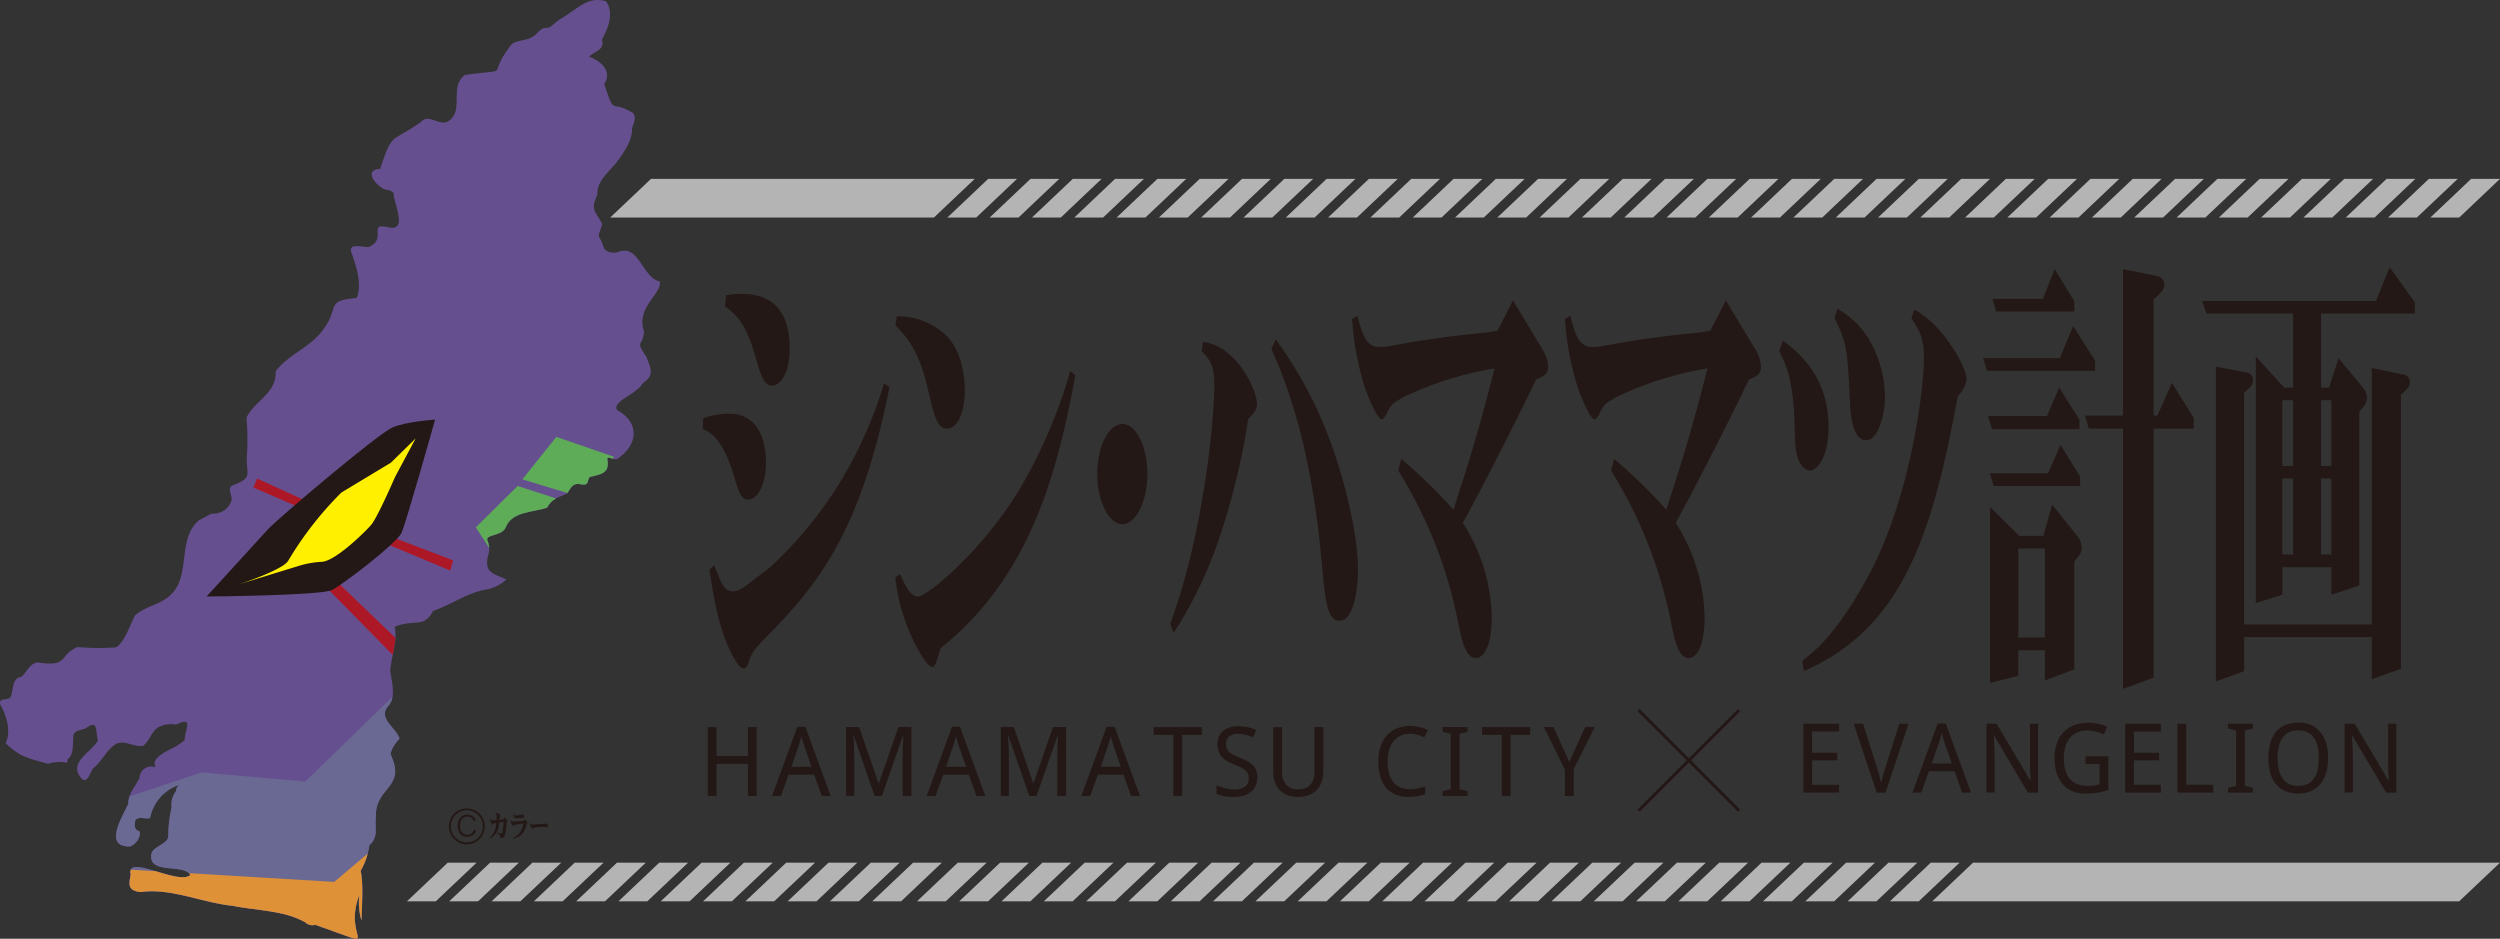 <svg xmlns="http://www.w3.org/2000/svg" xmlns:xlink="http://www.w3.org/1999/xlink" width="417" height="156.584" viewBox="0 0 417 156.584">
  <rect x="0" y="0" width="417" height="156.584" fill="#333333" stroke="none"/>
  <defs>
    <clipPath id="clip-path">
      <path id="パス_621" data-name="パス 621" d="M107.392,55.173c-1.224-3.977,2.781-5.859,2.71-8.229-2.922-.573-3.467-6.135-6.772-5-.814.375-2.392.219-2.653-.792-.906-2.6-1.111-.92-.212-3.786-1.047-2.109-2.094-2.25-.807-4.9-.2-2.441,2.335-4.062,3.651-6.007,1.09-1.557,2.194-3.283,2.13-5.172.318-.75.785-1.833.1-2.477-3.729-2.314-2.929.729-4.741-4.812,1.373-2.116-.5-3.807-2.547-4.578,1.083-.969,2.632-1.083,2.179-2.88.835-1.543,1.642-3.319,1.21-5.2A3.2,3.2,0,0,0,101.087.2c-3.078-.927-4.755,1.323-7.7,3.014-.5.276-1.387,1.231-1.925,1.4-.884.064-.892.021-1.755.764-1.274,1.564-2.887,1.061-4.3,1.932-4.62,5.8.517,4.026-7.826,5.172-2.71,1.875-.1,5.9-2.731,7.67-1.4,1.076-3.389-1.4-4.677.226C65.128,23.9,65.5,21.9,63.423,28.15c-2.83.17-.821,2.661.644,3.368.545.2,1.252.134,1.585.715.028,1.6,2.477,6.5-.884,5.654-3.587-.792-.035,1.889-3.241,3.29-1.111.127-3.75-.906-2.774,1.267.757,2.222,1.663,5.017.75,7.253-5.413.432-2.724,1.55-5.675,5.378-1.967,2.767-5.859,4.132-7.84,6.864.191,3.644-3.5,4.854-4.868,7.706a42.613,42.613,0,0,1,.042,6.856c.035,1.967.432,2.774-.389,3.474a6.85,6.85,0,0,1-2.017.976c-.962.524.127,1.755-.142,2.54A3.148,3.148,0,0,1,35.3,85.648l-2.144,1.146c-3.524,3.043-1.4,8.923-4.394,12.114-1.649,1.918-4.472,2.1-6.227,3.729-.863,1.656-1.613,4.146-3.1,5.321a39.885,39.885,0,0,1-6.5-.05c-3.234,1.408-1.373,3.361-6.595,2.576-1.394.078-1.875,1.712-2.788,2.4-1.6.184-1.274,2.307-1.8,3.425-.524.58-2.094,0-1.67,1.267,1.139,2.01,1.762,4.465.877,6.382,2.172,2.024,2.993,2.335,7.055,3.425a6.561,6.561,0,0,1,3.17-.177,2.16,2.16,0,0,0,.1-.573c1.231-.941.729-2.929,1.026-4.2.5-.764,1.288-.644,2.045-.991,2.116-1.571,1.514.552,2,2.017-1.153,2.116-5.279,3.786-2.576,6.545,1.026.432,1.252-1.3,1.776-1.868,1.38-1.068,2.059-2.781,3.446-3.821,1.479-1.224,3.269.382,4.861.071,1.16-.771,1.507-2.83,2.936-3.262a4.292,4.292,0,0,1,2.54-.276c2.965-1.33,1.649.382,1.451,2.6a9.562,9.562,0,0,1-2.427,1.528c-1.557.828-3.1,1.748-2.392,2.993a1.985,1.985,0,0,0-2.7,1.811c-.7,1.415-1.868,2.547-1.854,4.26-.934,2.1-4.281,7.239.3,7.132.884-.325,1.9-1.571,1.535-2.54-.892-.212-.856-1.033-.672-1.8.517-.842,1.939-.057,2.469-.439a7.232,7.232,0,0,1,4.727-5.448.251.251,0,0,0,.014.071,1.2,1.2,0,0,0-.41.92,3.725,3.725,0,0,0-.743,2.774,19.667,19.667,0,0,0-.552,4.691c.021,1.359-2.448,1.7-2.809,2.944-.708,3.63,5.342,1.606,6.5,3.595-2.045,1.79-10.8-3.665-9.963-.1-.318,1.684-.524,2.682,1.6,2.936,4.529-.644,9.036,1.238,13.571,2.038.616.106,1.224.2,1.84.262,3.962.814,8.541.722,12.078,2.745a1.748,1.748,0,0,0,1.7.425c12.128,4.231,4.323,2.738,7.352-4.988a10.452,10.452,0,0,0,.347,4.274c.106-2.908.318-6.149-.127-8.314a11.49,11.49,0,0,0,1.436-4.245,3.038,3.038,0,0,0,1.026-1.783c.12-.785-.05-1.649.057-2.951-.113-5.13,5.151-4.741,2.455-10.43a3.416,3.416,0,0,1,.446-1.231,6.944,6.944,0,0,1,1.054-1.38c-.531-1.833-3.821-3.446-1.776-5.583,1.259-1.5.41-4.118.234-5.781.1-1.5.637-3.326.814-5.031a7.153,7.153,0,0,0-.078-2.278c3.354-1.344,4.84.318,6.4-2.625,3.439-1.245,5.271-2.816,8.64-3.552a6.645,6.645,0,0,0,3.6-1.727c-2.653-1.09-3.559-1.281-3.113-3.821a3.461,3.461,0,0,0-.085-2.745c-.184-.984,2.491-.6,3.113-2.158.991-2.59,4.592-2.462,6.864-3.219.785-1.514,1.861-1.7,3.34-2.363.715-1.111,1.026-1.882,2.448-1.514,1.175.177.884-.538,1.295-1.238,1.988-.481,3.354-.644,2.986-2.887-.113-.984,1.182.453,1.932-.347,3.262-2.4,3.347-5.951-.333-7.946-.856-1.5,3.269-2.59,4.288-4.486,2.151-1.479,1.231-2.5.651-4.316-2.045-3.071-.616-1.507-.446-4.4Z" transform="translate(-0.008 0.016)" fill="none"/>
    </clipPath>
  </defs>
  <g id="文字" transform="translate(-0.008 0.016)">
    <g id="グループ_83" data-name="グループ 83" transform="translate(0.008 -0.016)">
      <g id="グループ_69" data-name="グループ 69" transform="translate(67.879 143.891)">
        <g id="グループ_68" data-name="グループ 68" transform="translate(85.072)">
          <path id="パス_504" data-name="パス 504" d="M350.615,209.786h-4.8l6.807-6.446h4.812Z" transform="translate(-254.079 -203.34)" fill="#b4b4b5"/>
          <path id="パス_505" data-name="パス 505" d="M340.642,209.786H335.83l6.814-6.446h4.8Z" transform="translate(-251.161 -203.34)" fill="#b4b4b5"/>
          <path id="パス_506" data-name="パス 506" d="M330.672,209.786H325.86l6.807-6.446h4.812Z" transform="translate(-248.245 -203.34)" fill="#b4b4b5"/>
          <path id="パス_507" data-name="パス 507" d="M320.7,209.786H315.89l6.807-6.446h4.812Z" transform="translate(-245.33 -203.34)" fill="#b4b4b5"/>
          <path id="パス_508" data-name="パス 508" d="M310.724,209.786h-4.8l6.807-6.446h4.812Z" transform="translate(-242.415 -203.34)" fill="#b4b4b5"/>
          <path id="パス_509" data-name="パス 509" d="M300.754,209.786h-4.8l6.807-6.446h4.812Z" transform="translate(-239.499 -203.34)" fill="#b4b4b5"/>
          <path id="パス_510" data-name="パス 510" d="M290.782,209.786H285.97l6.814-6.446h4.8Z" transform="translate(-236.581 -203.34)" fill="#b4b4b5"/>
          <path id="パス_511" data-name="パス 511" d="M280.812,209.786H276l6.807-6.446h4.812Z" transform="translate(-233.665 -203.34)" fill="#b4b4b5"/>
          <path id="パス_512" data-name="パス 512" d="M270.842,209.786H266.03l6.807-6.446h4.812Z" transform="translate(-230.75 -203.34)" fill="#b4b4b5"/>
          <path id="パス_513" data-name="パス 513" d="M260.865,209.786h-4.8l6.807-6.446h4.812Z" transform="translate(-227.835 -203.34)" fill="#b4b4b5"/>
          <path id="パス_514" data-name="パス 514" d="M250.892,209.786H246.08l6.814-6.446h4.8Z" transform="translate(-224.916 -203.34)" fill="#b4b4b5"/>
          <path id="パス_515" data-name="パス 515" d="M240.922,209.786H236.11l6.814-6.446h4.8Z" transform="translate(-222.001 -203.34)" fill="#b4b4b5"/>
          <path id="パス_516" data-name="パス 516" d="M230.952,209.786H226.14l6.807-6.446h4.812Z" transform="translate(-219.085 -203.34)" fill="#b4b4b5"/>
          <path id="パス_517" data-name="パス 517" d="M220.974,209.786h-4.8l6.807-6.446h4.812Z" transform="translate(-216.17 -203.34)" fill="#b4b4b5"/>
          <path id="パス_518" data-name="パス 518" d="M543.4,209.786H455.5l6.807-6.446h87.9Z" transform="translate(-286.155 -203.34)" fill="#b4b4b5"/>
          <path id="パス_519" data-name="パス 519" d="M450.342,209.786H445.53l6.807-6.446h4.812Z" transform="translate(-283.239 -203.34)" fill="#b4b4b5"/>
          <path id="パス_520" data-name="パス 520" d="M440.365,209.786h-4.8l6.807-6.446h4.812Z" transform="translate(-280.324 -203.34)" fill="#b4b4b5"/>
          <path id="パス_521" data-name="パス 521" d="M430.392,209.786H425.58l6.814-6.446h4.8Z" transform="translate(-277.405 -203.34)" fill="#b4b4b5"/>
          <path id="パス_522" data-name="パス 522" d="M420.422,209.786H415.61l6.814-6.446h4.8Z" transform="translate(-274.49 -203.34)" fill="#b4b4b5"/>
          <path id="パス_523" data-name="パス 523" d="M410.452,209.786H405.64l6.807-6.446h4.812Z" transform="translate(-271.575 -203.34)" fill="#b4b4b5"/>
          <path id="パス_524" data-name="パス 524" d="M400.482,209.786H395.67l6.807-6.446h4.812Z" transform="translate(-268.659 -203.34)" fill="#b4b4b5"/>
          <path id="パス_525" data-name="パス 525" d="M390.5,209.786h-4.8l6.807-6.446h4.812Z" transform="translate(-265.744 -203.34)" fill="#b4b4b5"/>
          <path id="パス_526" data-name="パス 526" d="M380.532,209.786H375.72l6.814-6.446h4.8Z" transform="translate(-262.825 -203.34)" fill="#b4b4b5"/>
          <path id="パス_527" data-name="パス 527" d="M370.562,209.786H365.75l6.807-6.446h4.812Z" transform="translate(-259.91 -203.34)" fill="#b4b4b5"/>
          <path id="パス_528" data-name="パス 528" d="M360.592,209.786H355.78l6.807-6.446H367.4Z" transform="translate(-256.995 -203.34)" fill="#b4b4b5"/>
        </g>
        <path id="パス_529" data-name="パス 529" d="M210.442,209.786H205.63l6.814-6.446h4.8Z" transform="translate(-128.015 -203.34)" fill="#b4b4b5"/>
        <path id="パス_530" data-name="パス 530" d="M200.472,209.786H195.66l6.807-6.446h4.812Z" transform="translate(-125.1 -203.34)" fill="#b4b4b5"/>
        <path id="パス_531" data-name="パス 531" d="M190.5,209.786H185.69l6.807-6.446h4.812Z" transform="translate(-122.185 -203.34)" fill="#b4b4b5"/>
        <path id="パス_532" data-name="パス 532" d="M180.524,209.786h-4.8l6.807-6.446h4.812Z" transform="translate(-119.269 -203.34)" fill="#b4b4b5"/>
        <path id="パス_533" data-name="パス 533" d="M170.554,209.786h-4.8l6.807-6.446h4.812Z" transform="translate(-116.354 -203.34)" fill="#b4b4b5"/>
        <path id="パス_534" data-name="パス 534" d="M160.582,209.786H155.77l6.814-6.446h4.8Z" transform="translate(-113.435 -203.34)" fill="#b4b4b5"/>
        <path id="パス_535" data-name="パス 535" d="M150.612,209.786H145.8l6.807-6.446h4.812Z" transform="translate(-110.52 -203.34)" fill="#b4b4b5"/>
        <path id="パス_536" data-name="パス 536" d="M140.642,209.786H135.83l6.807-6.446h4.812Z" transform="translate(-107.605 -203.34)" fill="#b4b4b5"/>
        <path id="パス_537" data-name="パス 537" d="M130.664,209.786h-4.8l6.807-6.446h4.812Z" transform="translate(-104.689 -203.34)" fill="#b4b4b5"/>
        <path id="パス_538" data-name="パス 538" d="M120.694,209.786h-4.8l6.807-6.446h4.812Z" transform="translate(-101.774 -203.34)" fill="#b4b4b5"/>
        <path id="パス_539" data-name="パス 539" d="M110.722,209.786H105.91l6.814-6.446h4.8Z" transform="translate(-98.855 -203.34)" fill="#b4b4b5"/>
        <path id="パス_540" data-name="パス 540" d="M100.752,209.786H95.94l6.807-6.446h4.812Z" transform="translate(-95.94 -203.34)" fill="#b4b4b5"/>
      </g>
      <g id="グループ_71" data-name="グループ 71" transform="translate(101.78 29.836)">
        <g id="グループ_70" data-name="グループ 70">
          <path id="パス_541" data-name="パス 541" d="M329.864,42.15h4.8L327.862,48.6H323.05Z" transform="translate(-196.251 -42.15)" fill="#b4b4b5"/>
          <path id="パス_542" data-name="パス 542" d="M339.837,42.15h4.812L337.834,48.6h-4.8Z" transform="translate(-199.17 -42.15)" fill="#b4b4b5"/>
          <path id="パス_543" data-name="パス 543" d="M349.807,42.15h4.812L347.8,48.6H343Z" transform="translate(-202.085 -42.15)" fill="#b4b4b5"/>
          <path id="パス_544" data-name="パス 544" d="M359.777,42.15h4.812L357.782,48.6H352.97Z" transform="translate(-205.001 -42.15)" fill="#b4b4b5"/>
          <path id="パス_545" data-name="パス 545" d="M369.747,42.15h4.812L367.752,48.6H362.94Z" transform="translate(-207.916 -42.15)" fill="#b4b4b5"/>
          <path id="パス_546" data-name="パス 546" d="M379.724,42.15h4.8L377.722,48.6H372.91Z" transform="translate(-210.831 -42.15)" fill="#b4b4b5"/>
          <path id="パス_547" data-name="パス 547" d="M389.7,42.15h4.812L387.694,48.6h-4.8Z" transform="translate(-213.75 -42.15)" fill="#b4b4b5"/>
          <path id="パス_548" data-name="パス 548" d="M399.667,42.15h4.812L397.664,48.6h-4.8Z" transform="translate(-216.665 -42.15)" fill="#b4b4b5"/>
          <path id="パス_549" data-name="パス 549" d="M409.637,42.15h4.812L407.642,48.6H402.83Z" transform="translate(-219.581 -42.15)" fill="#b4b4b5"/>
          <path id="パス_550" data-name="パス 550" d="M419.607,42.15h4.812L417.612,48.6H412.8Z" transform="translate(-222.496 -42.15)" fill="#b4b4b5"/>
          <path id="パス_551" data-name="パス 551" d="M429.584,42.15h4.8L427.582,48.6H422.77Z" transform="translate(-225.411 -42.15)" fill="#b4b4b5"/>
          <path id="パス_552" data-name="パス 552" d="M439.557,42.15h4.812L437.554,48.6h-4.8Z" transform="translate(-228.33 -42.15)" fill="#b4b4b5"/>
          <path id="パス_553" data-name="パス 553" d="M449.527,42.15h4.812L447.532,48.6H442.72Z" transform="translate(-231.245 -42.15)" fill="#b4b4b5"/>
          <path id="パス_554" data-name="パス 554" d="M459.5,42.15h4.812L457.5,48.6H452.69Z" transform="translate(-234.161 -42.15)" fill="#b4b4b5"/>
          <path id="パス_555" data-name="パス 555" d="M150.657,42.15h54L197.846,48.6h-54Z" transform="translate(-143.85 -42.15)" fill="#b4b4b5"/>
          <path id="パス_556" data-name="パス 556" d="M230.137,42.15h4.812L228.142,48.6H223.33Z" transform="translate(-167.091 -42.15)" fill="#b4b4b5"/>
          <path id="パス_557" data-name="パス 557" d="M240.114,42.15h4.8L238.112,48.6H233.3Z" transform="translate(-170.007 -42.15)" fill="#b4b4b5"/>
          <path id="パス_558" data-name="パス 558" d="M250.084,42.15h4.8L248.082,48.6H243.27Z" transform="translate(-172.922 -42.15)" fill="#b4b4b5"/>
          <path id="パス_559" data-name="パス 559" d="M260.057,42.15h4.812L258.054,48.6h-4.8Z" transform="translate(-175.841 -42.15)" fill="#b4b4b5"/>
          <path id="パス_560" data-name="パス 560" d="M270.027,42.15h4.812L268.032,48.6H263.22Z" transform="translate(-178.756 -42.15)" fill="#b4b4b5"/>
          <path id="パス_561" data-name="パス 561" d="M280,42.15h4.812L278,48.6H273.19Z" transform="translate(-181.671 -42.15)" fill="#b4b4b5"/>
          <path id="パス_562" data-name="パス 562" d="M289.974,42.15h4.8L287.972,48.6H283.16Z" transform="translate(-184.587 -42.15)" fill="#b4b4b5"/>
          <path id="パス_563" data-name="パス 563" d="M299.947,42.15h4.812L297.944,48.6h-4.8Z" transform="translate(-187.505 -42.15)" fill="#b4b4b5"/>
          <path id="パス_564" data-name="パス 564" d="M309.917,42.15h4.812L307.922,48.6H303.11Z" transform="translate(-190.421 -42.15)" fill="#b4b4b5"/>
          <path id="パス_565" data-name="パス 565" d="M319.887,42.15H324.7L317.892,48.6H313.08Z" transform="translate(-193.336 -42.15)" fill="#b4b4b5"/>
        </g>
        <path id="パス_566" data-name="パス 566" d="M470.037,42.15h4.812L468.034,48.6h-4.8Z" transform="translate(-237.243 -42.15)" fill="#b4b4b5"/>
        <path id="パス_567" data-name="パス 567" d="M480.007,42.15h4.812L478,48.6h-4.8Z" transform="translate(-240.158 -42.15)" fill="#b4b4b5"/>
        <path id="パス_568" data-name="パス 568" d="M489.977,42.15h4.812L487.982,48.6H483.17Z" transform="translate(-243.074 -42.15)" fill="#b4b4b5"/>
        <path id="パス_569" data-name="パス 569" d="M499.947,42.15h4.812L497.952,48.6H493.14Z" transform="translate(-245.989 -42.15)" fill="#b4b4b5"/>
        <path id="パス_570" data-name="パス 570" d="M509.924,42.15h4.8L507.922,48.6H503.11Z" transform="translate(-248.904 -42.15)" fill="#b4b4b5"/>
        <path id="パス_571" data-name="パス 571" d="M519.9,42.15h4.812L517.895,48.6h-4.8Z" transform="translate(-251.823 -42.15)" fill="#b4b4b5"/>
        <path id="パス_572" data-name="パス 572" d="M529.867,42.15h4.812L527.865,48.6h-4.8Z" transform="translate(-254.738 -42.15)" fill="#b4b4b5"/>
        <path id="パス_573" data-name="パス 573" d="M539.837,42.15h4.812L537.842,48.6H533.03Z" transform="translate(-257.654 -42.15)" fill="#b4b4b5"/>
        <path id="パス_574" data-name="パス 574" d="M549.807,42.15h4.812L547.812,48.6H543Z" transform="translate(-260.569 -42.15)" fill="#b4b4b5"/>
        <path id="パス_575" data-name="パス 575" d="M559.784,42.15h4.8L557.782,48.6H552.97Z" transform="translate(-263.484 -42.15)" fill="#b4b4b5"/>
        <path id="パス_576" data-name="パス 576" d="M569.757,42.15h4.812L567.754,48.6h-4.8Z" transform="translate(-266.403 -42.15)" fill="#b4b4b5"/>
        <path id="パス_577" data-name="パス 577" d="M579.727,42.15h4.812L577.732,48.6H572.92Z" transform="translate(-269.318 -42.15)" fill="#b4b4b5"/>
      </g>
      <g id="グループ_72" data-name="グループ 72" transform="translate(117.212 44.574)">
        <path id="パス_578" data-name="パス 578" d="M165.738,90.025a12.118,12.118,0,0,1,4.394-.778c4.2,0,6.071,3.5,6.071,8.165,0,3.97-1.557,6.149-2.915,6.149-1.09,0-1.514-.856-2.335-3.658-1.946-6.609-4-7.543-5.293-8.088l.078-1.79Zm11.279,24.737A68.412,68.412,0,0,0,189,99.98a73.794,73.794,0,0,0,6.92-15.793l.892.623c-4.705,23.881-11.824,32.825-20.187,41.309-2.413,2.491-2.646,2.8-3.113,4.047-.425,1.245-.623,1.557-1.047,1.557-.856,0-2.059-2.491-2.76-4.125-1.514-3.658-2.215-7.621-2.915-12.369l.814-.7c1.09,2.958,1.635,4.359,3.036,4.359.934,0,1.67-.467,3.227-1.712l3.149-2.413Zm-7.43-45.278a15.561,15.561,0,0,1,2.335-.234c3.5,0,8.243,1.012,8.243,9.177,0,4.67-1.946,6.149-2.88,6.149-1.479,0-1.981-1.868-3.036-5.526-1.514-5.215-3.382-6.609-4.861-7.7l.191-1.868Z" transform="translate(-165.66 -64.813)" fill="#231815"/>
        <path id="パス_579" data-name="パス 579" d="M211.877,117.544c.58,1.323,1.557,3.736,2.958,3.736,1.634,0,10.776-7.776,16.727-17.506a82.057,82.057,0,0,0,6.029-12.291,66.461,66.461,0,0,0,2.646-7.854l.856.778c-3.113,16.805-7.7,33.681-22.48,45.5-.856,2.8-.969,3.113-1.359,3.113-.778,0-1.946-2.1-2.257-2.646a31.541,31.541,0,0,1-3.927-12.291l.814-.545ZM216.193,85.5c-1.359-5.6-3.694-8.01-5.095-9.411l.2-1.557a11.731,11.731,0,0,1,7.974,2.958c2.76,2.413,3.382,6.92,3.382,9.333,0,3.736-1.168,6.453-2.993,6.453-.623,0-1.592-.078-2.526-3.97L216.2,85.49Z" transform="translate(-178.939 -66.357)" fill="#231815"/>
        <path id="パス_580" data-name="パス 580" d="M267.024,108.251c0,4.592-1.9,8.4-4.161,8.4s-4.2-3.814-4.2-8.4,1.9-8.321,4.2-8.321S267.024,103.744,267.024,108.251Z" transform="translate(-192.855 -73.785)" fill="#231815"/>
        <path id="パス_581" data-name="パス 581" d="M281.347,80.419c5.873.778,8.986,8.321,8.986,10.267a2.576,2.576,0,0,1-.7,1.79c-.12.156-.7.7-.736.778a6.914,6.914,0,0,0-.2,1.245,118.087,118.087,0,0,1-4.819,19.133,70.135,70.135,0,0,1-7.43,15.326l-.58-1.479c5.639-15.4,7.352-34.226,7.352-39.752,0-2.8-.354-4.047-2.1-5.76l.234-1.557Zm12.135-.389a68.687,68.687,0,0,1,9.411,17.895c1.826,5.059,4.281,14.159,4.281,20.378,0,4.2-.934,8.632-3.036,8.632s-2.413-3.191-3.036-10.189c-1.4-14.859-4.2-25.982-8.364-35.16l.736-1.557Z" transform="translate(-197.887 -67.966)" fill="#231815"/>
        <path id="パス_582" data-name="パス 582" d="M341.644,76.083c.191-.078,1.125-.156,1.359-.234l2.569-5.059,5.059,8.4a6.246,6.246,0,0,1,.814,2.569c0,1.323-.58,1.635-2.024,2.257-2.059,4.359-8.788,17.739-12.213,23.881a30.333,30.333,0,0,1,4.826,15.638c0,5.76-1.712,6.92-2.682,6.92-1.748,0-2.413-3.347-2.958-6.142a75.383,75.383,0,0,0-9.956-25.126l.5-1.946a83.244,83.244,0,0,1,8.71,8.477l1.168-3.658c2.1-6.453,3.97-13.069,5.682-19.911a55.844,55.844,0,0,0-15.128,4.748c-1.9,1.09-2.137,1.245-2.88,2.8-.311.623-.58.934-.814.934-.7,0-2.293-3.658-2.993-5.908A48.328,48.328,0,0,1,318.74,73.91l.892-.545c.814,3.113,1.4,5.215,3.771,5.215a7.473,7.473,0,0,0,1.125-.078l3.892-.7c1.245-.234,7.118-1.09,9.644-1.323l3.58-.389Z" transform="translate(-210.423 -65.264)" fill="#231815"/>
        <path id="パス_583" data-name="パス 583" d="M391.824,76.083c.191-.078,1.125-.156,1.359-.234l2.569-5.059,5.059,8.4a6.246,6.246,0,0,1,.814,2.569c0,1.323-.58,1.635-2.024,2.257-2.059,4.359-8.788,17.739-12.213,23.881a30.333,30.333,0,0,1,4.826,15.638c0,5.76-1.712,6.92-2.682,6.92-1.748,0-2.413-3.347-2.958-6.142a75.383,75.383,0,0,0-9.956-25.126l.5-1.946a83.247,83.247,0,0,1,8.71,8.477L387,102.058c2.1-6.453,3.97-13.069,5.682-19.911a55.845,55.845,0,0,0-15.128,4.748c-1.9,1.09-2.137,1.245-2.88,2.8-.311.623-.58.934-.814.934-.7,0-2.293-3.658-2.993-5.908A48.328,48.328,0,0,1,368.92,73.91l.892-.545c.814,3.113,1.4,5.215,3.771,5.215a7.473,7.473,0,0,0,1.125-.078l3.892-.7c1.245-.234,7.118-1.09,9.644-1.323l3.58-.389Z" transform="translate(-225.097 -65.264)" fill="#231815"/>
        <path id="パス_584" data-name="パス 584" d="M420.033,78.057c2.413,1.868,7.621,5.838,7.621,14.47,0,5.215-2.059,7.231-3.113,7.231-.467,0-2.257-.623-2.448-4.592-.035-.934-.156-4.9-.233-5.76-.467-5.76-1.479-7.7-2.448-9.566l.623-1.79Zm21.935-5.137c4.663,2.413,8.71,9.489,8.71,11.59a4.85,4.85,0,0,1-1.479,2.8l-.467,2.569c-4.125,21.312-9.064,36.249-25.2,43.325l-.269-1.712c2.059-1.635,5.328-4.047,10.423-13.069,7.465-12.991,9.878-31.891,9.878-37.573,0-3.191-.736-4.359-2.1-6.531l.509-1.4ZM429.1,72.764a14.322,14.322,0,0,1,5.986,6.375,19.837,19.837,0,0,1,1.981,8.243c0,2.88-1.09,7.309-3.113,7.309-2.335,0-2.646-4.359-2.724-6.3-.425-8.788-.467-9.722-2.569-14.081l.425-1.557Z" transform="translate(-239.861 -65.837)" fill="#231815"/>
        <path id="パス_585" data-name="パス 585" d="M480.293,78.279l2.215-5.363,3.658,5.76v1.712H468.123l-.623-2.1h12.793Zm-2.137,9.651,2.024-4.748,3.382,5.371V90.11H468.979l-.665-2.179h9.842Zm.156,9.567,2.1-4.748,3.269,5.293V99.6H469.255l-.623-2.1h9.687Zm-4.748,10.423h4l1.436-5.215L483.244,108a3.473,3.473,0,0,1,.7,1.79c0,.934-.347,1.323-1.245,2.413v17.973l-4.9,1.868v-5.059h-4.437v4.281l-4.705,1.168V103.108l4.9,4.826ZM477.456,68.4l1.981-4.981,3.269,5.371V70.5H469.679l-.623-2.1h8.4Zm.347,56.472V110.014h-4.437v14.859Zm18.751-37.021L499,82.4l3.616,5.838v1.79h-6.687v41.535l-5.095,1.868v-43.4h-5.717l-.623-2.179h6.34V63.427l5.753,1.168a1.426,1.426,0,0,1,1.125,1.323c0,1.012-.545,1.479-1.79,2.569V87.853h.623Z" transform="translate(-253.924 -63.109)" fill="#231815"/>
        <path id="パス_586" data-name="パス 586" d="M548.141,68.584l2.257-5.6,4.2,5.838v1.868H538.964V83.054h1.323l1.6-4.9,4,4.826a3.052,3.052,0,0,1,.736,1.712c0,.934-.389,1.323-1.281,2.413v28.94l-4.67,1.557v-4.592H532.51V117.6l-4.437,1.4V77.853l4.748,5.215H534.3V70.7h-14.47l-.7-2.1h29.018Zm-.7,56.09H526.128v5.682l-4.705,1.712V79.559l5.208,1.012a1.177,1.177,0,0,1,.969,1.245c0,.778-.156.934-1.479,2.1V122.58h21.312V79.8l5.328,1.09a1.254,1.254,0,0,1,1.012,1.168c0,.856-.156.934-1.479,2.179v45.738l-4.861,1.712v-7ZM534.294,96.123V85.156H532.5V96.123Zm0,14.781V98.225H532.5V110.9Zm6.375-14.781V85.156h-1.712V96.123Zm0,14.781V98.225h-1.712V110.9Z" transform="translate(-269.021 -62.98)" fill="#231815"/>
      </g>
      <g id="グループ_73" data-name="グループ 73" transform="translate(273.319 118.453)">
        <line id="線_4" data-name="線 4" x1="16.77" y2="16.77" fill="none" stroke="#231815" stroke-miterlimit="10" stroke-width="0.52"/>
        <line id="線_5" data-name="線 5" x1="16.77" y1="16.77" fill="none" stroke="#231815" stroke-miterlimit="10" stroke-width="0.52"/>
      </g>
      <g id="グループ_74" data-name="グループ 74" transform="translate(118.054 121.106)">
        <path id="パス_587" data-name="パス 587" d="M175.015,182.871h-1.465v-5.356h-5.236v5.356H166.85V171.38h1.465v4.84h5.236v-4.84h1.465Z" transform="translate(-166.85 -171.21)" fill="#231815"/>
        <path id="パス_588" data-name="パス 588" d="M190.3,182.854l-1.259-3.559h-4.281l-1.274,3.559H182.01l4.217-11.534h1.337l4.224,11.534H190.3Zm-1.719-4.861-1.16-3.333c-.028-.092-.071-.212-.113-.347s-.092-.283-.134-.439-.092-.318-.142-.488-.092-.34-.134-.5c-.035.163-.078.333-.127.5s-.092.34-.142.5-.092.3-.134.439-.085.248-.113.333l-1.139,3.333h3.347Z" transform="translate(-171.283 -171.193)" fill="#231815"/>
        <path id="パス_589" data-name="パス 589" d="M204.218,182.871l-3.481-10.055h-.064c.028.389.057.771.078,1.153.021.333.035.679.05,1.04s.021.693.021.991v6.871H199.47V171.38h2.172l3.241,9.368h.05l3.255-9.368h2.172v11.491h-1.465V175.9c0-.269,0-.587.014-.934s.021-.686.042-1c.021-.375.042-.75.057-1.132h-.064l-3.51,10.041h-1.2Z" transform="translate(-176.389 -171.21)" fill="#231815"/>
        <path id="パス_590" data-name="パス 590" d="M226.753,182.854l-1.259-3.559h-4.281l-1.274,3.559H218.46l4.217-11.534h1.337l4.224,11.534h-1.493Zm-1.719-4.861-1.16-3.333c-.028-.092-.071-.212-.113-.347s-.092-.283-.134-.439-.092-.318-.142-.488-.092-.34-.134-.5c-.035.163-.078.333-.127.5s-.092.34-.142.5-.092.3-.134.439-.085.248-.113.333l-1.139,3.333h3.347Z" transform="translate(-181.942 -171.193)" fill="#231815"/>
        <path id="パス_591" data-name="パス 591" d="M240.668,182.871l-3.481-10.055h-.064c.028.389.057.771.078,1.153.021.333.035.679.05,1.04s.021.693.021.991v6.871H235.92V171.38h2.172l3.241,9.368h.05l3.255-9.368h2.172v11.491h-1.465V175.9c0-.269,0-.587.014-.934s.021-.686.042-1c.021-.375.035-.75.057-1.132h-.064l-3.51,10.041h-1.2Z" transform="translate(-187.047 -171.21)" fill="#231815"/>
        <path id="パス_592" data-name="パス 592" d="M263.213,182.854l-1.26-3.559h-4.281l-1.274,3.559H254.92l4.217-11.534h1.337l4.224,11.534h-1.493Zm-1.719-4.861-1.16-3.333c-.028-.092-.071-.212-.113-.347s-.092-.283-.134-.439-.092-.318-.142-.488-.092-.34-.134-.5c-.035.163-.078.333-.127.5s-.092.34-.142.5-.092.3-.134.439-.085.248-.113.333l-1.139,3.333H261.5Z" transform="translate(-192.603 -171.193)" fill="#231815"/>
        <path id="パス_593" data-name="パス 593" d="M276.725,182.874h-1.472v-10.2H271.97V171.39H280v1.288h-3.276Z" transform="translate(-197.589 -171.213)" fill="#231815"/>
        <path id="パス_594" data-name="パス 594" d="M293.576,179.739a3.359,3.359,0,0,1-.269,1.366,2.746,2.746,0,0,1-.771,1.019,3.4,3.4,0,0,1-1.224.63,5.768,5.768,0,0,1-1.627.219,9.582,9.582,0,0,1-1.627-.134,4.446,4.446,0,0,1-1.267-.4v-1.4a5.7,5.7,0,0,0,.609.248,6.646,6.646,0,0,0,.722.219c.255.064.509.113.778.156a6.054,6.054,0,0,0,.793.057,2.99,2.99,0,0,0,1.861-.474,1.6,1.6,0,0,0,.6-1.351,2.089,2.089,0,0,0-.113-.736,1.49,1.49,0,0,0-.4-.58,3.406,3.406,0,0,0-.764-.509c-.318-.163-.722-.347-1.21-.538a7.224,7.224,0,0,1-1.217-.6,3.481,3.481,0,0,1-.849-.736,2.667,2.667,0,0,1-.5-.927,4.008,4.008,0,0,1-.163-1.182,2.9,2.9,0,0,1,.255-1.231,2.564,2.564,0,0,1,.708-.913,3.126,3.126,0,0,1,1.09-.566,4.545,4.545,0,0,1,1.394-.2,7.239,7.239,0,0,1,1.684.177,6.973,6.973,0,0,1,1.33.453l-.524,1.224a7.921,7.921,0,0,0-1.16-.4,5.249,5.249,0,0,0-1.337-.17,2.244,2.244,0,0,0-1.486.446,1.473,1.473,0,0,0-.524,1.2,2.263,2.263,0,0,0,.12.771,1.467,1.467,0,0,0,.4.587,3.259,3.259,0,0,0,.729.5,11.867,11.867,0,0,0,1.111.488,11.733,11.733,0,0,1,1.252.58,3.61,3.61,0,0,1,.9.679,2.545,2.545,0,0,1,.545.87,3.426,3.426,0,0,1,.184,1.168Z" transform="translate(-201.923 -171.149)" fill="#231815"/>
        <path id="パス_595" data-name="パス 595" d="M308.5,171.36v7.451a5.057,5.057,0,0,1-.262,1.663,3.734,3.734,0,0,1-.785,1.337,3.571,3.571,0,0,1-1.309.884,4.97,4.97,0,0,1-1.861.326,4.767,4.767,0,0,1-1.776-.3,3.47,3.47,0,0,1-1.295-.863,3.835,3.835,0,0,1-.793-1.337,5.2,5.2,0,0,1-.269-1.741v-7.4h1.472v7.479a3.067,3.067,0,0,0,.679,2.13,2.629,2.629,0,0,0,2.052.757,3.074,3.074,0,0,0,1.2-.212,2.221,2.221,0,0,0,.828-.594,2.482,2.482,0,0,0,.481-.92,4.049,4.049,0,0,0,.163-1.167v-7.479h1.465Z" transform="translate(-205.829 -171.204)" fill="#231815"/>
        <path id="パス_596" data-name="パス 596" d="M330.176,172.435a3.549,3.549,0,0,0-1.521.318,3.319,3.319,0,0,0-1.167.913,4.256,4.256,0,0,0-.743,1.451,6.542,6.542,0,0,0-.262,1.932,7.653,7.653,0,0,0,.233,1.967,4.128,4.128,0,0,0,.693,1.451,2.938,2.938,0,0,0,1.153.9,3.942,3.942,0,0,0,1.62.3,6.237,6.237,0,0,0,1.33-.134c.425-.092.835-.2,1.238-.318v1.274c-.205.078-.41.149-.616.205a5.735,5.735,0,0,1-.644.142c-.226.035-.46.064-.715.085s-.538.028-.842.028a5.377,5.377,0,0,1-2.229-.425,4.16,4.16,0,0,1-1.557-1.2,5.122,5.122,0,0,1-.913-1.868,9.215,9.215,0,0,1-.3-2.42,7.939,7.939,0,0,1,.34-2.392,5.294,5.294,0,0,1,1-1.861,4.521,4.521,0,0,1,1.649-1.21,5.537,5.537,0,0,1,2.257-.432,7.533,7.533,0,0,1,1.62.17,5.5,5.5,0,0,1,1.394.5l-.616,1.224a6.686,6.686,0,0,0-1.076-.432,4.461,4.461,0,0,0-1.323-.184Z" transform="translate(-213.079 -171.14)" fill="#231815"/>
        <path id="パス_597" data-name="パス 597" d="M344.248,182.871H340.08v-.8l1.352-.325v-9.241l-1.352-.325v-.8h4.168v.8l-1.351.325v9.241l1.351.325Z" transform="translate(-217.506 -171.21)" fill="#231815"/>
        <path id="パス_598" data-name="パス 598" d="M354.135,182.874h-1.472v-10.2H349.38V171.39h8.031v1.288h-3.276Z" transform="translate(-220.225 -171.213)" fill="#231815"/>
        <path id="パス_599" data-name="パス 599" d="M368.181,177.189l2.675-5.809h1.571l-3.5,7.019v4.472h-1.472v-4.394l-3.5-7.1h1.592Z" transform="translate(-224.486 -171.21)" fill="#231815"/>
      </g>
      <g id="グループ_75" data-name="グループ 75" transform="translate(300.794 120.533)">
        <path id="パス_600" data-name="パス 600" d="M431.075,182.081H425.11V170.59h5.965v1.288h-4.5v3.552h4.2V176.7h-4.2v4.083h4.5v1.288Z" transform="translate(-425.11 -170.406)" fill="#231815"/>
        <path id="パス_601" data-name="パス 601" d="M444.585,170.6h1.557L442.3,182.091h-1.472L437,170.6h1.55l2.321,7.281c.149.474.283.934.4,1.38s.212.856.3,1.245c.078-.389.177-.8.3-1.245s.262-.92.425-1.422l2.3-7.239Z" transform="translate(-428.587 -170.409)" fill="#231815"/>
        <path id="パス_602" data-name="パス 602" d="M459.123,182.064l-1.26-3.559h-4.281l-1.274,3.559H450.83l4.217-11.534h1.337l4.224,11.534h-1.493ZM457.4,177.21l-1.16-3.333c-.028-.092-.071-.212-.113-.347s-.092-.283-.134-.439-.092-.318-.142-.488-.092-.34-.134-.5c-.035.163-.078.333-.127.5s-.092.34-.141.5-.092.3-.134.439-.085.248-.113.333l-1.139,3.333H457.4Z" transform="translate(-432.631 -170.388)" fill="#231815"/>
        <path id="パス_603" data-name="パス 603" d="M476.894,182.081H475.2l-5.646-9.51h-.064c.028.4.057.807.078,1.2.021.34.035.693.05,1.068s.021.708.021,1v6.234H468.29V170.59h1.677l5.625,9.46h.057c-.014-.4-.035-.792-.057-1.182,0-.17-.014-.34-.021-.517s-.014-.347-.021-.524-.014-.347-.014-.509V170.59H476.9v11.491Z" transform="translate(-437.737 -170.406)" fill="#231815"/>
        <path id="パス_604" data-name="パス 604" d="M489.512,175.953h3.8v5.632q-.435.138-.87.255a8.911,8.911,0,0,1-.906.184c-.311.05-.637.085-.976.113s-.708.042-1.1.042a5.453,5.453,0,0,1-2.186-.41,4.4,4.4,0,0,1-1.606-1.182,5.261,5.261,0,0,1-.991-1.861,8.288,8.288,0,0,1-.34-2.462,7.492,7.492,0,0,1,.375-2.441,5.018,5.018,0,0,1,1.09-1.861,4.8,4.8,0,0,1,1.762-1.182,6.469,6.469,0,0,1,2.392-.41,8.12,8.12,0,0,1,1.677.17,6.616,6.616,0,0,1,1.493.5l-.566,1.274c-.191-.092-.389-.17-.609-.255a5.281,5.281,0,0,0-.672-.205c-.234-.057-.467-.106-.708-.142a5.056,5.056,0,0,0-.729-.057,4.276,4.276,0,0,0-1.7.318,3.27,3.27,0,0,0-1.238.913,4.042,4.042,0,0,0-.757,1.451,6.783,6.783,0,0,0-.262,1.932,7.164,7.164,0,0,0,.219,1.868,4,4,0,0,0,.686,1.465,3.057,3.057,0,0,0,1.217.948,4.426,4.426,0,0,0,1.8.34,5.836,5.836,0,0,0,.63-.021c.191-.014.368-.028.531-.05a4.151,4.151,0,0,0,.46-.078l.417-.085v-3.425H489.5v-1.288Z" transform="translate(-442.43 -170.342)" fill="#231815"/>
        <path id="パス_605" data-name="パス 605" d="M506.945,182.081H500.98V170.59h5.965v1.288h-4.5v3.552h4.2V176.7h-4.2v4.083h4.5v1.288Z" transform="translate(-447.296 -170.406)" fill="#231815"/>
        <path id="パス_606" data-name="パス 606" d="M513.31,182.081V170.59h1.465v10.182h4.5v1.3H513.31Z" transform="translate(-450.901 -170.406)" fill="#231815"/>
        <path id="パス_607" data-name="パス 607" d="M529.378,182.081H525.21v-.8l1.351-.326v-9.241l-1.351-.325v-.8h4.168v.8l-1.351.325v9.241l1.351.326Z" transform="translate(-454.381 -170.406)" fill="#231815"/>
        <path id="パス_608" data-name="パス 608" d="M544.7,176.245a8.635,8.635,0,0,1-.318,2.42,5.288,5.288,0,0,1-.948,1.868,4.274,4.274,0,0,1-1.557,1.2,5.141,5.141,0,0,1-2.151.425,5.365,5.365,0,0,1-2.222-.425,4.1,4.1,0,0,1-1.557-1.2,5.156,5.156,0,0,1-.913-1.875,10.088,10.088,0,0,1,0-4.861,5.044,5.044,0,0,1,.92-1.861,4.079,4.079,0,0,1,1.564-1.189,5.508,5.508,0,0,1,2.222-.417,5.1,5.1,0,0,1,2.144.417,4.232,4.232,0,0,1,1.55,1.2,5.316,5.316,0,0,1,.948,1.861,8.669,8.669,0,0,1,.318,2.434Zm-8.413,0a8.534,8.534,0,0,0,.205,1.939,4.32,4.32,0,0,0,.623,1.465,2.786,2.786,0,0,0,1.068.92,3.9,3.9,0,0,0,3.085,0,2.786,2.786,0,0,0,1.068-.92,4.179,4.179,0,0,0,.616-1.465,9.585,9.585,0,0,0,0-3.878,4.1,4.1,0,0,0-.616-1.451,2.756,2.756,0,0,0-1.061-.913,3.447,3.447,0,0,0-1.542-.318,3.5,3.5,0,0,0-1.55.318,2.85,2.85,0,0,0-1.076.913,4.061,4.061,0,0,0-.63,1.451,8.489,8.489,0,0,0-.205,1.939Z" transform="translate(-457.168 -170.33)" fill="#231815"/>
        <path id="パス_609" data-name="パス 609" d="M561.334,182.081h-1.691L554,172.571h-.064c.028.4.057.807.078,1.2.021.34.035.693.05,1.068s.021.708.021,1v6.234H552.73V170.59h1.677l5.625,9.46h.057c-.014-.4-.035-.792-.057-1.182,0-.17-.014-.34-.021-.517s-.014-.347-.021-.524-.014-.347-.014-.509V170.59h1.366v11.491Z" transform="translate(-462.429 -170.406)" fill="#231815"/>
      </g>
      <g id="グループ_78" data-name="グループ 78" transform="translate(75.033 135.003)">
        <g id="グループ_76" data-name="グループ 76" transform="translate(6.623 0.637)">
          <path id="パス_610" data-name="パス 610" d="M116.578,192.826c.014-.2.014-.283.014-.623s-.12-.361-.241-.4l.021-.106a1,1,0,0,1,.127-.014c.354,0,.7.191.7.347,0,.057-.028.085-.1.156,0,.127-.028.325-.035.439l-.014.149.276-.021c.248-.021.283-.021.389-.035l.191-.326.432.439a.345.345,0,0,1,.078.149c0,.092-.092.134-.149.156,0,.042-.021.191-.021.219l-.057.651a4.817,4.817,0,0,1-.283,1.5.684.684,0,0,1-.573.318c-.078,0-.177,0-.17-.149l.014-.142c0-.092-.014-.177-.453-.538l.035-.106.113.042.219.071a1.533,1.533,0,0,0,.3.085c.106,0,.156-.113.212-.432.05-.269.127-1.09.149-1.514a5.033,5.033,0,0,0-.736.085,2.825,2.825,0,0,1-1.557,2.675l-.05-.106a3.457,3.457,0,0,0,1.111-2.491.843.843,0,0,0-.488.184c-.064.085-.071.092-.106.092-.085,0-.2-.205-.226-.262a1.66,1.66,0,0,1-.191-.715l.085-.014c.057.2.113.29.311.29a3.325,3.325,0,0,0,.425-.042l.226-.028Z" transform="translate(-115.41 -191.68)" fill="#231815"/>
          <path id="パス_611" data-name="パス 611" d="M120.461,192.864c.057.2.113.283.425.283a16.414,16.414,0,0,0,1.663-.12l.156-.262.46.446a.2.2,0,0,1,.057.127c0,.071-.071.106-.163.149a3.3,3.3,0,0,1-.92,1.9,2.915,2.915,0,0,1-1.33.616l-.028-.12a2.442,2.442,0,0,0,1.21-1,4.022,4.022,0,0,0,.538-1.408.7.7,0,0,0-.12.014l-.113.014c-.12.014-.46.057-.559.071l-.354.057a1.048,1.048,0,0,0-.488.163c-.064.071-.071.078-.1.078s-.163-.106-.269-.347a2.252,2.252,0,0,1-.134-.616l.078-.028Zm1.818-.34c-.12.021-.835.071-.934.071-.318,0-.4-.163-.538-.616l.078-.05c.078.142.142.2.4.2a3.735,3.735,0,0,0,.856-.1c.014-.007.071-.064.085-.071a.134.134,0,0,1,.064-.021c.085,0,.382.233.382.4,0,.134-.113.149-.2.17l-.191.028Z" transform="translate(-116.866 -191.753)" fill="#231815"/>
          <path id="パス_612" data-name="パス 612" d="M124.955,193.92c.1.276.2.3.432.3h.219l1.451-.1a2.106,2.106,0,0,0,.354-.042c.042,0,.113-.021.134-.021a.507.507,0,0,1,.4.446c0,.12-.057.184-.156.184a1.147,1.147,0,0,1-.163-.021,1.961,1.961,0,0,0-.425-.042c-.156,0-1.125.05-1.4.092a.447.447,0,0,0-.3.127c-.05.05-.078.078-.106.078-.05,0-.34-.134-.531-.984h.092Z" transform="translate(-118.176 -192.335)" fill="#231815"/>
        </g>
        <g id="グループ_77" data-name="グループ 77">
          <path id="パス_613" data-name="パス 613" d="M110.549,193.106a1.112,1.112,0,0,0-.219-.41,1.03,1.03,0,0,0-.807-.34c-.757,0-1.238.58-1.238,1.514s.481,1.514,1.238,1.514a1.078,1.078,0,0,0,.877-.4,1.044,1.044,0,0,0,.184-.467l.389.092a1.474,1.474,0,0,1-.255.559,1.442,1.442,0,0,1-1.21.545,1.5,1.5,0,0,1-1.1-.41,1.99,1.99,0,0,1-.5-1.422,2.037,2.037,0,0,1,.531-1.458,1.476,1.476,0,0,1,1.068-.4,1.4,1.4,0,0,1,1.415.969l-.375.106Z" transform="translate(-106.594 -191.146)" fill="#231815"/>
          <circle id="楕円形_6" data-name="楕円形 6" cx="2.837" cy="2.837" r="2.837" fill="none" stroke="#231815" stroke-miterlimit="10" stroke-width="0.32"/>
        </g>
      </g>
      <g id="グループ_82" data-name="グループ 82">
        <path id="パス_614" data-name="パス 614" d="M107.392,55.173c-1.224-3.977,2.781-5.859,2.71-8.229-2.922-.573-3.467-6.135-6.772-5-.814.375-2.392.219-2.653-.792-.906-2.6-1.111-.92-.212-3.786-1.047-2.109-2.094-2.25-.807-4.9-.2-2.441,2.335-4.062,3.651-6.007,1.09-1.557,2.194-3.283,2.13-5.172.318-.75.785-1.833.1-2.477-3.729-2.314-2.929.729-4.741-4.812,1.373-2.116-.5-3.807-2.547-4.578,1.083-.969,2.632-1.083,2.179-2.88.835-1.543,1.642-3.319,1.21-5.2A3.2,3.2,0,0,0,101.087.2c-3.078-.927-4.755,1.323-7.7,3.014-.5.276-1.387,1.231-1.925,1.4-.884.064-.892.021-1.755.764-1.274,1.564-2.887,1.061-4.3,1.932-4.62,5.8.517,4.026-7.826,5.172-2.71,1.875-.1,5.9-2.731,7.67-1.4,1.076-3.389-1.4-4.677.226C65.128,23.9,65.5,21.9,63.423,28.15c-2.83.17-.821,2.661.644,3.368.545.2,1.252.134,1.585.715.028,1.6,2.477,6.5-.884,5.654-3.587-.792-.035,1.889-3.241,3.29-1.111.127-3.75-.906-2.774,1.267.757,2.222,1.663,5.017.75,7.253-5.413.432-2.724,1.55-5.675,5.378-1.967,2.767-5.859,4.132-7.84,6.864.191,3.644-3.5,4.854-4.868,7.706a42.613,42.613,0,0,1,.042,6.856c.035,1.967.432,2.774-.389,3.474a6.85,6.85,0,0,1-2.017.976c-.962.524.127,1.755-.142,2.54A3.148,3.148,0,0,1,35.3,85.648l-2.144,1.146c-3.524,3.043-1.4,8.923-4.394,12.114-1.649,1.918-4.472,2.1-6.227,3.729-.863,1.656-1.613,4.146-3.1,5.321a39.885,39.885,0,0,1-6.5-.05c-3.234,1.408-1.373,3.361-6.595,2.576-1.394.078-1.875,1.712-2.788,2.4-1.6.184-1.274,2.307-1.8,3.425-.524.58-2.094,0-1.67,1.267,1.139,2.01,1.762,4.465.877,6.382,2.172,2.024,2.993,2.335,7.055,3.425a6.561,6.561,0,0,1,3.17-.177,2.16,2.16,0,0,0,.1-.573c1.231-.941.729-2.929,1.026-4.2.5-.764,1.288-.644,2.045-.991,2.116-1.571,1.514.552,2,2.017-1.153,2.116-5.279,3.786-2.576,6.545,1.026.432,1.252-1.3,1.776-1.868,1.38-1.068,2.059-2.781,3.446-3.821,1.479-1.224,3.269.382,4.861.071,1.16-.771,1.507-2.83,2.936-3.262a4.292,4.292,0,0,1,2.54-.276c2.965-1.33,1.649.382,1.451,2.6a9.562,9.562,0,0,1-2.427,1.528c-1.557.828-3.1,1.748-2.392,2.993a1.985,1.985,0,0,0-2.7,1.811c-.7,1.415-1.868,2.547-1.854,4.26-.934,2.1-4.281,7.239.3,7.132.884-.325,1.9-1.571,1.535-2.54-.892-.212-.856-1.033-.672-1.8.517-.842,1.939-.057,2.469-.439a7.232,7.232,0,0,1,4.727-5.448.251.251,0,0,0,.014.071,1.2,1.2,0,0,0-.41.92,3.725,3.725,0,0,0-.743,2.774,19.667,19.667,0,0,0-.552,4.691c.021,1.359-2.448,1.7-2.809,2.944-.708,3.63,5.342,1.606,6.5,3.595-2.045,1.79-10.8-3.665-9.963-.1-.318,1.684-.524,2.682,1.6,2.936,4.529-.644,9.036,1.238,13.571,2.038.616.106,1.224.2,1.84.262,3.962.814,8.541.722,12.078,2.745a1.748,1.748,0,0,0,1.7.425c12.128,4.231,4.323,2.738,7.352-4.988a10.452,10.452,0,0,0,.347,4.274c.106-2.908.318-6.149-.127-8.314a11.49,11.49,0,0,0,1.436-4.245,3.038,3.038,0,0,0,1.026-1.783c.12-.785-.05-1.649.057-2.951-.113-5.13,5.151-4.741,2.455-10.43a3.416,3.416,0,0,1,.446-1.231,6.944,6.944,0,0,1,1.054-1.38c-.531-1.833-3.821-3.446-1.776-5.583,1.259-1.5.41-4.118.234-5.781.1-1.5.637-3.326.814-5.031a7.153,7.153,0,0,0-.078-2.278c3.354-1.344,4.84.318,6.4-2.625,3.439-1.245,5.271-2.816,8.64-3.552a6.645,6.645,0,0,0,3.6-1.727c-2.653-1.09-3.559-1.281-3.113-3.821a3.461,3.461,0,0,0-.085-2.745c-.184-.984,2.491-.6,3.113-2.158.991-2.59,4.592-2.462,6.864-3.219.785-1.514,1.861-1.7,3.34-2.363.715-1.111,1.026-1.882,2.448-1.514,1.175.177.884-.538,1.295-1.238,1.988-.481,3.354-.644,2.986-2.887-.113-.984,1.182.453,1.932-.347,3.262-2.4,3.347-5.951-.333-7.946-.856-1.5,3.269-2.59,4.288-4.486,2.151-1.479,1.231-2.5.651-4.316-2.045-3.071-.616-1.507-.446-4.4Z" transform="translate(-0.008 0.016)" fill="#664f8f"/>
        <g id="グループ_80" data-name="グループ 80" clip-path="url(#clip-path)">
          <path id="パス_615" data-name="パス 615" d="M24.926,180.643l13.564-4.521,17.329,1.507,16.4-15.949,1.344,53.146s-52.686-6.793-52.849-7.472-4.026-16.472-4.026-16.472l8.236-10.239Z" transform="translate(-4.886 -47.267)" fill="#6a6993"/>
          <path id="パス_616" data-name="パス 616" d="M79.274,216.177l-54.088-6.559-3.276-10.38,40.254,2.42L79.946,186.6Z" transform="translate(-6.413 -54.554)" fill="#df9137"/>
          <g id="グループ_79" data-name="グループ 79" transform="translate(79.371 72.878)">
            <path id="パス_617" data-name="パス 617" d="M138.4,106.284l-3.3,7.394-11.958-3.616,5.668-7.083Z" transform="translate(-115.385 -102.98)" fill="#5eab58"/>
            <path id="パス_618" data-name="パス 618" d="M131.263,118.474,119.15,114.54l-6.97,6.9,8.173,12.637s3.517-.184,5.088-2.066,5.823-13.529,5.823-13.529Z" transform="translate(-112.18 -106.36)" fill="#5eab58"/>
          </g>
          <path id="パス_619" data-name="パス 619" d="M60.356,112.79,59.74,114.3l6.191,2.668,26.655,11.18.467-1.712-17.031-6.489Z" transform="translate(-17.475 -32.971)" fill="#ad1827"/>
          <path id="パス_620" data-name="パス 620" d="M76.088,134.28l15.9,15.277-2.045,1.451-14.852-15.1Z" transform="translate(-21.964 -39.255)" fill="#ad1827"/>
        </g>
        <g id="グループ_81" data-name="グループ 81" transform="translate(34.46 69.998)">
          <path id="パス_622" data-name="パス 622" d="M48.71,128.409s8.64-9.467,10.26-11.236,18.27-15.864,20.69-16.932,7.161-1.33,7.161-1.33-4.826,17.187-5.6,18.892-9.736,8.59-11.6,9.524S48.71,128.409,48.71,128.409Z" transform="translate(-48.71 -98.91)" fill="#231815"/>
          <path id="パス_623" data-name="パス 623" d="M56.56,127.614s5.71-1.861,7.564-3.354a2.224,2.224,0,0,0,.5-.531,57.187,57.187,0,0,1,8.866-11.371l8.257-4.981,4.132-4.047-3.439,6.432s-2.944,6.807-4.012,8.024-5.9,5.979-8.187,6.128a15.764,15.764,0,0,0-3.715.637l-9.956,3.064Z" transform="translate(-51.005 -100.203)" fill="#fff000"/>
        </g>
      </g>
    </g>
  </g>
</svg>

